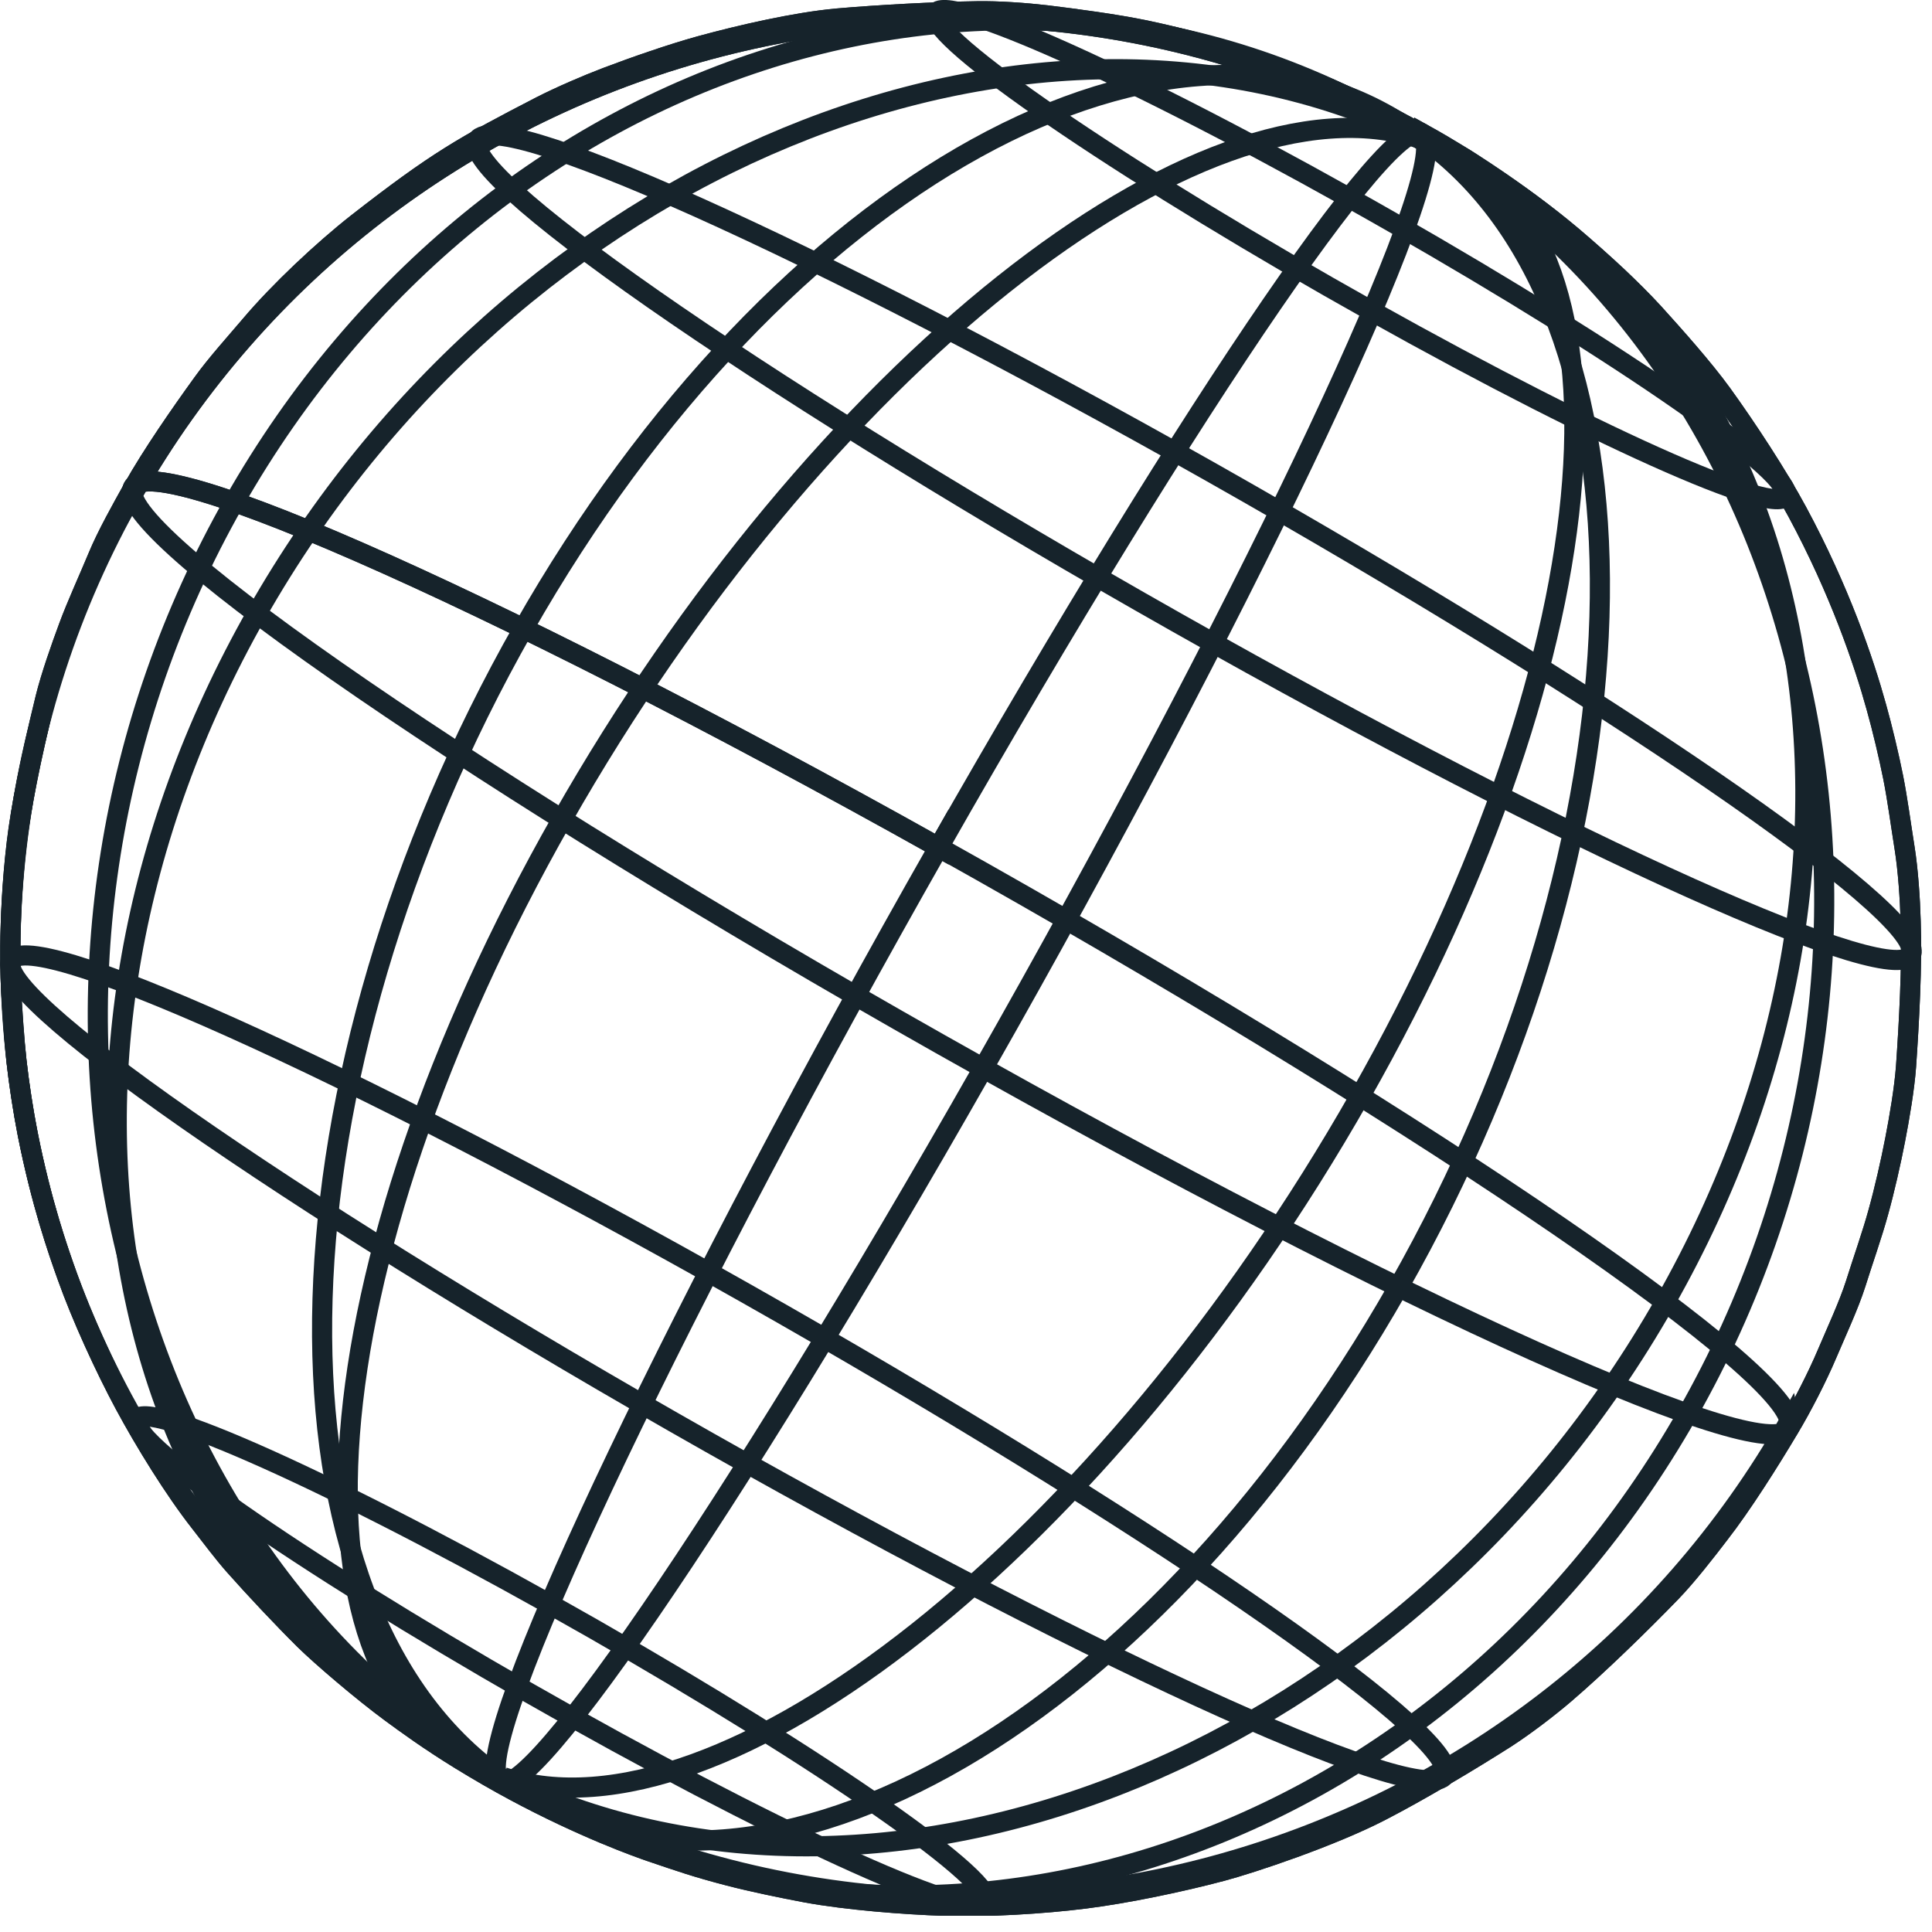 <svg width="96" height="96" viewBox="0 0 96 96" fill="none" xmlns="http://www.w3.org/2000/svg">
<g clip-path="url(#clip0_100_2882)">
<path d="M70.811 6.89C70.102 4.11 59.301 19.83 46.642 42.1C23.912 29.39 5.972 21.54 6.582 24.57C19.241 2.3 47.672 -5.71 70.112 6.59C70.102 6.54 70.412 6.67 70.811 6.9V6.89Z" stroke="#16232B" stroke-miterlimit="10"/>
<path d="M67.04 9.84C55.37 3.31 46.17 -0.72 46.48 0.83" stroke="#16232B" stroke-miterlimit="10"/>
<path d="M70.108 6.59C47.668 -5.71 19.238 2.3 6.578 24.57C7.188 27.6 26.118 40.37 48.858 53.08C61.518 30.81 71.338 10.26 70.848 7.08C70.448 6.86 70.118 6.64 70.108 6.58V6.59Z" stroke="#16232B" stroke-miterlimit="10"/>
<path d="M46.48 0.83C46.791 2.39 56.511 8.94 68.18 15.47" stroke="#16232B" stroke-miterlimit="10"/>
<path d="M68.18 15.47C79.85 22 89.06 26.03 88.74 24.47" stroke="#16232B" stroke-miterlimit="10"/>
<path d="M94.981 47.14C95.511 49.76 79.981 42.97 60.301 31.96C40.611 20.95 24.221 9.9 23.691 7.28" stroke="#16232B" stroke-miterlimit="10"/>
<path d="M88.921 70.61C88.311 67.58 69.381 54.81 46.641 42.1" stroke="#16232B" stroke-miterlimit="10"/>
<path d="M88.739 24.47C88.429 22.91 78.709 16.36 67.039 9.83" stroke="#16232B" stroke-miterlimit="10"/>
<path d="M94.979 47.14C94.449 44.52 78.059 33.46 58.379 22.45C38.689 11.45 23.159 4.65 23.689 7.28" stroke="#16232B" stroke-miterlimit="10"/>
<path d="M46.641 42.1C33.981 64.37 24.161 84.92 24.651 88.1C24.251 87.88 23.941 87.74 23.951 87.79C1.731 75.11 -6.079 46.84 6.581 24.57C5.971 21.54 23.901 29.39 46.641 42.11V42.1Z" stroke="#16232B" stroke-miterlimit="10"/>
<path d="M35.211 63.22C15.521 52.21 0.001 45.41 0.521 48.04" stroke="#16232B" stroke-miterlimit="10"/>
<path d="M24.291 87.91C12.611 78.84 13.361 53.5 26.011 31.23C38.671 8.96 58.551 -1.98 70.451 6.7" stroke="#16232B" stroke-miterlimit="10"/>
<path d="M24.039 87.8C4.559 75.32 -1.011 47.21 11.639 24.94C24.299 2.67 50.499 -5.5 70.199 6.59" stroke="#16232B" stroke-miterlimit="10"/>
<path d="M0.52 48.04C1.05 50.66 17.439 61.72 37.12 72.73" stroke="#16232B" stroke-miterlimit="10"/>
<path d="M24.06 87.9C5.19 78.42 0.11 52.75 12.76 30.48C25.42 8.21 51.13 -2.4 70.22 6.69" stroke="#16232B" stroke-miterlimit="10"/>
<path d="M24.318 88.07C13.678 84.14 15.268 62.97 27.928 40.71C40.588 18.44 59.618 3.33 70.488 6.87" stroke="#16232B" stroke-miterlimit="10"/>
<path d="M48.861 53.08C36.201 75.35 25.401 91.08 24.691 88.29C25.091 88.51 25.401 88.65 25.391 88.6C47.841 100.9 76.261 92.89 88.921 70.62C89.531 73.65 71.601 65.8 48.861 53.08Z" stroke="#16232B" stroke-miterlimit="10"/>
<path d="M37.129 72.72C56.819 83.73 72.339 90.53 71.809 87.9" stroke="#16232B" stroke-miterlimit="10"/>
<path d="M49.022 94.35C49.332 95.91 40.132 91.88 28.462 85.35C16.792 78.82 7.072 72.27 6.762 70.71" stroke="#16232B" stroke-miterlimit="10"/>
<path d="M71.212 7.27C82.892 16.34 82.142 41.68 69.492 63.95" stroke="#16232B" stroke-miterlimit="10"/>
<path d="M69.491 63.95C56.831 86.22 36.961 97.16 25.051 88.48" stroke="#16232B" stroke-miterlimit="10"/>
<path d="M25.301 88.59C45.001 100.69 71.201 92.51 83.861 70.24C96.521 47.97 90.941 19.86 71.461 7.38" stroke="#16232B" stroke-miterlimit="10"/>
<path d="M71.811 87.91C71.281 85.29 54.891 74.23 35.211 63.22" stroke="#16232B" stroke-miterlimit="10"/>
<path d="M49.018 94.35C48.708 92.79 38.988 86.24 27.318 79.71C15.648 73.18 6.438 69.15 6.758 70.71" stroke="#16232B" stroke-miterlimit="10"/>
<path d="M25.281 88.49C44.371 97.58 70.081 86.97 82.741 64.7C95.401 42.43 90.321 16.76 71.441 7.29" stroke="#16232B" stroke-miterlimit="10"/>
<path d="M25.02 88.31C35.88 91.85 54.919 76.74 67.579 54.47C80.24 32.2 81.829 11.03 71.189 7.11" stroke="#16232B" stroke-miterlimit="10"/>
<path d="M70.63 6.61C70.72 6.66 70.78 6.75 70.81 6.89M70.63 6.61C70.71 6.66 70.77 6.75 70.81 6.89M70.63 6.61C71.39 7.03 72.04 7.42 72.28 7.57C72.94 7.97 73.53 8.35 74.24 8.83C75.22 9.49 76.82 10.64 78.11 11.73C78.81 12.32 79.72 13.13 80.39 13.76C80.94 14.28 81.66 14.99 82.17 15.55C83.23 16.72 84.63 18.29 85.56 19.57C86.78 21.26 88.32 23.6 89.31 25.44C91.41 29.34 92.61 32.87 93.24 35.15C93.53 36.18 93.86 37.57 94.07 38.62C94.28 39.67 94.47 41.09 94.64 42.15C94.81 43.21 94.91 44.68 94.94 45.77C95.02 47.93 94.86 50.83 94.71 52.99C94.63 54.09 94.38 55.55 94.17 56.63C93.96 57.72 93.63 59.17 93.33 60.24C93.04 61.31 92.54 62.72 92.21 63.78C91.87 64.85 91.23 66.22 90.79 67.26C90.3 68.42 89.53 69.92 88.88 71C87.92 72.61 86.58 74.74 85.43 76.22C84.75 77.11 83.83 78.29 83.05 79.1C81.52 80.68 79.41 82.74 77.74 84.17C76.91 84.88 75.75 85.76 74.84 86.35C73.02 87.51 70.54 88.99 68.62 89.98C66.15 91.26 62.19 92.58 60.72 92.97C58.7 93.51 55.97 94.08 53.9 94.34C51.83 94.6 49.05 94.77 46.96 94.7C44.88 94.63 42.11 94.41 40.07 94.04C38.9 93.82 37.35 93.5 36.2 93.2C34.59 92.78 33.82 92.51 32.29 91.99C31.77 91.81 29.01 90.84 25.55 88.98C24.71 88.53 23.81 88.01 22.88 87.44C21.32 86.48 20.17 85.64 19.41 85.08C18.01 84.05 15.95 82.29 15.12 81.47C14.04 80.4 12.65 78.92 11.64 77.78C11.1 77.17 10.45 76.3 9.95 75.66C8.66 74.02 7.19 71.63 6.2 69.79C5.21 67.95 4.04 65.39 3.34 63.42C2.89 62.16 2.06 59.8 1.37 56.32C1.16 55.25 0.94 53.82 0.82 52.73C0.7 51.64 0.61 50.22 0.55 49.15C0.55 49.12 0.36 45.89 0.83 41.9C1.036 40.147 1.513 37.743 2.26 34.69C2.53 33.6 3.03 32.18 3.42 31.13C3.81 30.07 4.44 28.7 4.87 27.66C5.3 26.62 6.06 25.26 6.62 24.26C7.54 22.62 8.97 20.56 10.07 19.04C10.72 18.13 11.72 17.02 12.45 16.16C13.87 14.48 16.03 12.45 17.76 11.09C21.71 8.01 23.05 7.26 26.88 5.28C27.84 4.79 29.16 4.22 30.16 3.84C31.53 3.32 33.37 2.68 34.78 2.29C36.79 1.74 39.52 1.11 41.6 0.92C43.68 0.74 46.45 0.59 48.54 0.56C49.58 0.54 50.97 0.64 52 0.76C53.47 0.94 55.43 1.2 56.88 1.5C58.33 1.8 60.24 2.3 61.65 2.75C64.65 3.7 67.67 5.01 70.62 6.66L70.63 6.61ZM70.81 6.89C70.41 6.67 70.1 6.53 70.11 6.58C70.12 6.63 70.45 6.86 70.85 7.08C71.25 7.3 71.56 7.44 71.55 7.39C71.54 7.34 71.21 7.11 70.81 6.89Z" stroke="#16232B" stroke-miterlimit="10"/>
<path d="M70.63 6.61C70.72 6.66 70.78 6.75 70.81 6.89M70.63 6.61C70.71 6.66 70.77 6.75 70.81 6.89M70.63 6.61C71.39 7.03 72.04 7.42 72.28 7.57C72.94 7.97 73.53 8.35 74.24 8.83C75.22 9.49 76.82 10.64 78.11 11.73C78.81 12.32 79.72 13.13 80.39 13.76C80.94 14.28 81.66 14.99 82.17 15.55C83.23 16.72 84.63 18.29 85.56 19.57C86.78 21.26 88.32 23.6 89.31 25.44C91.41 29.34 92.61 32.87 93.24 35.15C93.53 36.18 93.86 37.57 94.07 38.62C94.28 39.67 94.47 41.09 94.64 42.15C94.81 43.21 94.91 44.68 94.94 45.77C95.02 47.93 94.86 50.83 94.71 52.99C94.63 54.09 94.38 55.55 94.17 56.63C93.96 57.72 93.63 59.17 93.33 60.24C93.04 61.31 92.54 62.72 92.21 63.78C91.87 64.85 91.23 66.22 90.79 67.26C90.3 68.42 89.53 69.92 88.88 71C87.92 72.61 86.58 74.74 85.43 76.22C84.75 77.11 83.83 78.29 83.05 79.1C81.52 80.68 79.41 82.74 77.74 84.17C76.91 84.88 75.75 85.76 74.84 86.35C73.02 87.51 70.54 88.99 68.62 89.98C66.15 91.26 62.19 92.58 60.72 92.97C58.7 93.51 55.97 94.08 53.9 94.34C51.83 94.6 49.05 94.77 46.96 94.7C44.88 94.63 42.11 94.41 40.07 94.04C38.9 93.82 37.35 93.5 36.2 93.2C34.59 92.78 33.82 92.51 32.29 91.99C31.77 91.81 29.01 90.84 25.55 88.98C24.71 88.53 23.81 88.01 22.88 87.44C21.32 86.48 20.17 85.64 19.41 85.08C18.01 84.05 15.95 82.29 15.12 81.47C14.04 80.4 12.65 78.92 11.64 77.78C11.1 77.17 10.45 76.3 9.95 75.66C8.66 74.02 7.19 71.63 6.2 69.79C5.21 67.95 4.04 65.39 3.34 63.42C2.89 62.16 2.06 59.8 1.37 56.32C1.16 55.25 0.94 53.82 0.82 52.73C0.7 51.64 0.61 50.22 0.55 49.15C0.55 49.12 0.36 45.89 0.83 41.9C1.036 40.147 1.513 37.743 2.26 34.69C2.53 33.6 3.03 32.18 3.42 31.13C3.81 30.07 4.44 28.7 4.87 27.66C5.3 26.62 6.06 25.26 6.62 24.26C7.54 22.62 8.97 20.56 10.07 19.04C10.72 18.13 11.72 17.02 12.45 16.16C13.87 14.48 16.03 12.45 17.76 11.09C21.71 8.01 23.05 7.26 26.88 5.28C27.84 4.79 29.16 4.22 30.16 3.84C31.53 3.32 33.37 2.68 34.78 2.29C36.79 1.74 39.52 1.11 41.6 0.92C43.68 0.74 46.45 0.59 48.54 0.56C49.58 0.54 50.97 0.64 52 0.76C53.47 0.94 55.43 1.2 56.88 1.5C58.33 1.8 60.24 2.3 61.65 2.75C64.65 3.7 67.67 5.01 70.62 6.66L70.63 6.61ZM70.81 6.89C70.41 6.67 70.1 6.53 70.11 6.58C70.12 6.63 70.45 6.86 70.85 7.08C71.25 7.3 71.56 7.44 71.55 7.39C71.54 7.34 71.21 7.11 70.81 6.89Z" stroke="#16232B" stroke-miterlimit="10"/>
</g>
<defs>
<clipPath id="clip0_100_2882">
<rect width="95.49" height="95.19" fill="white"/>
</clipPath>
</defs>
</svg>
